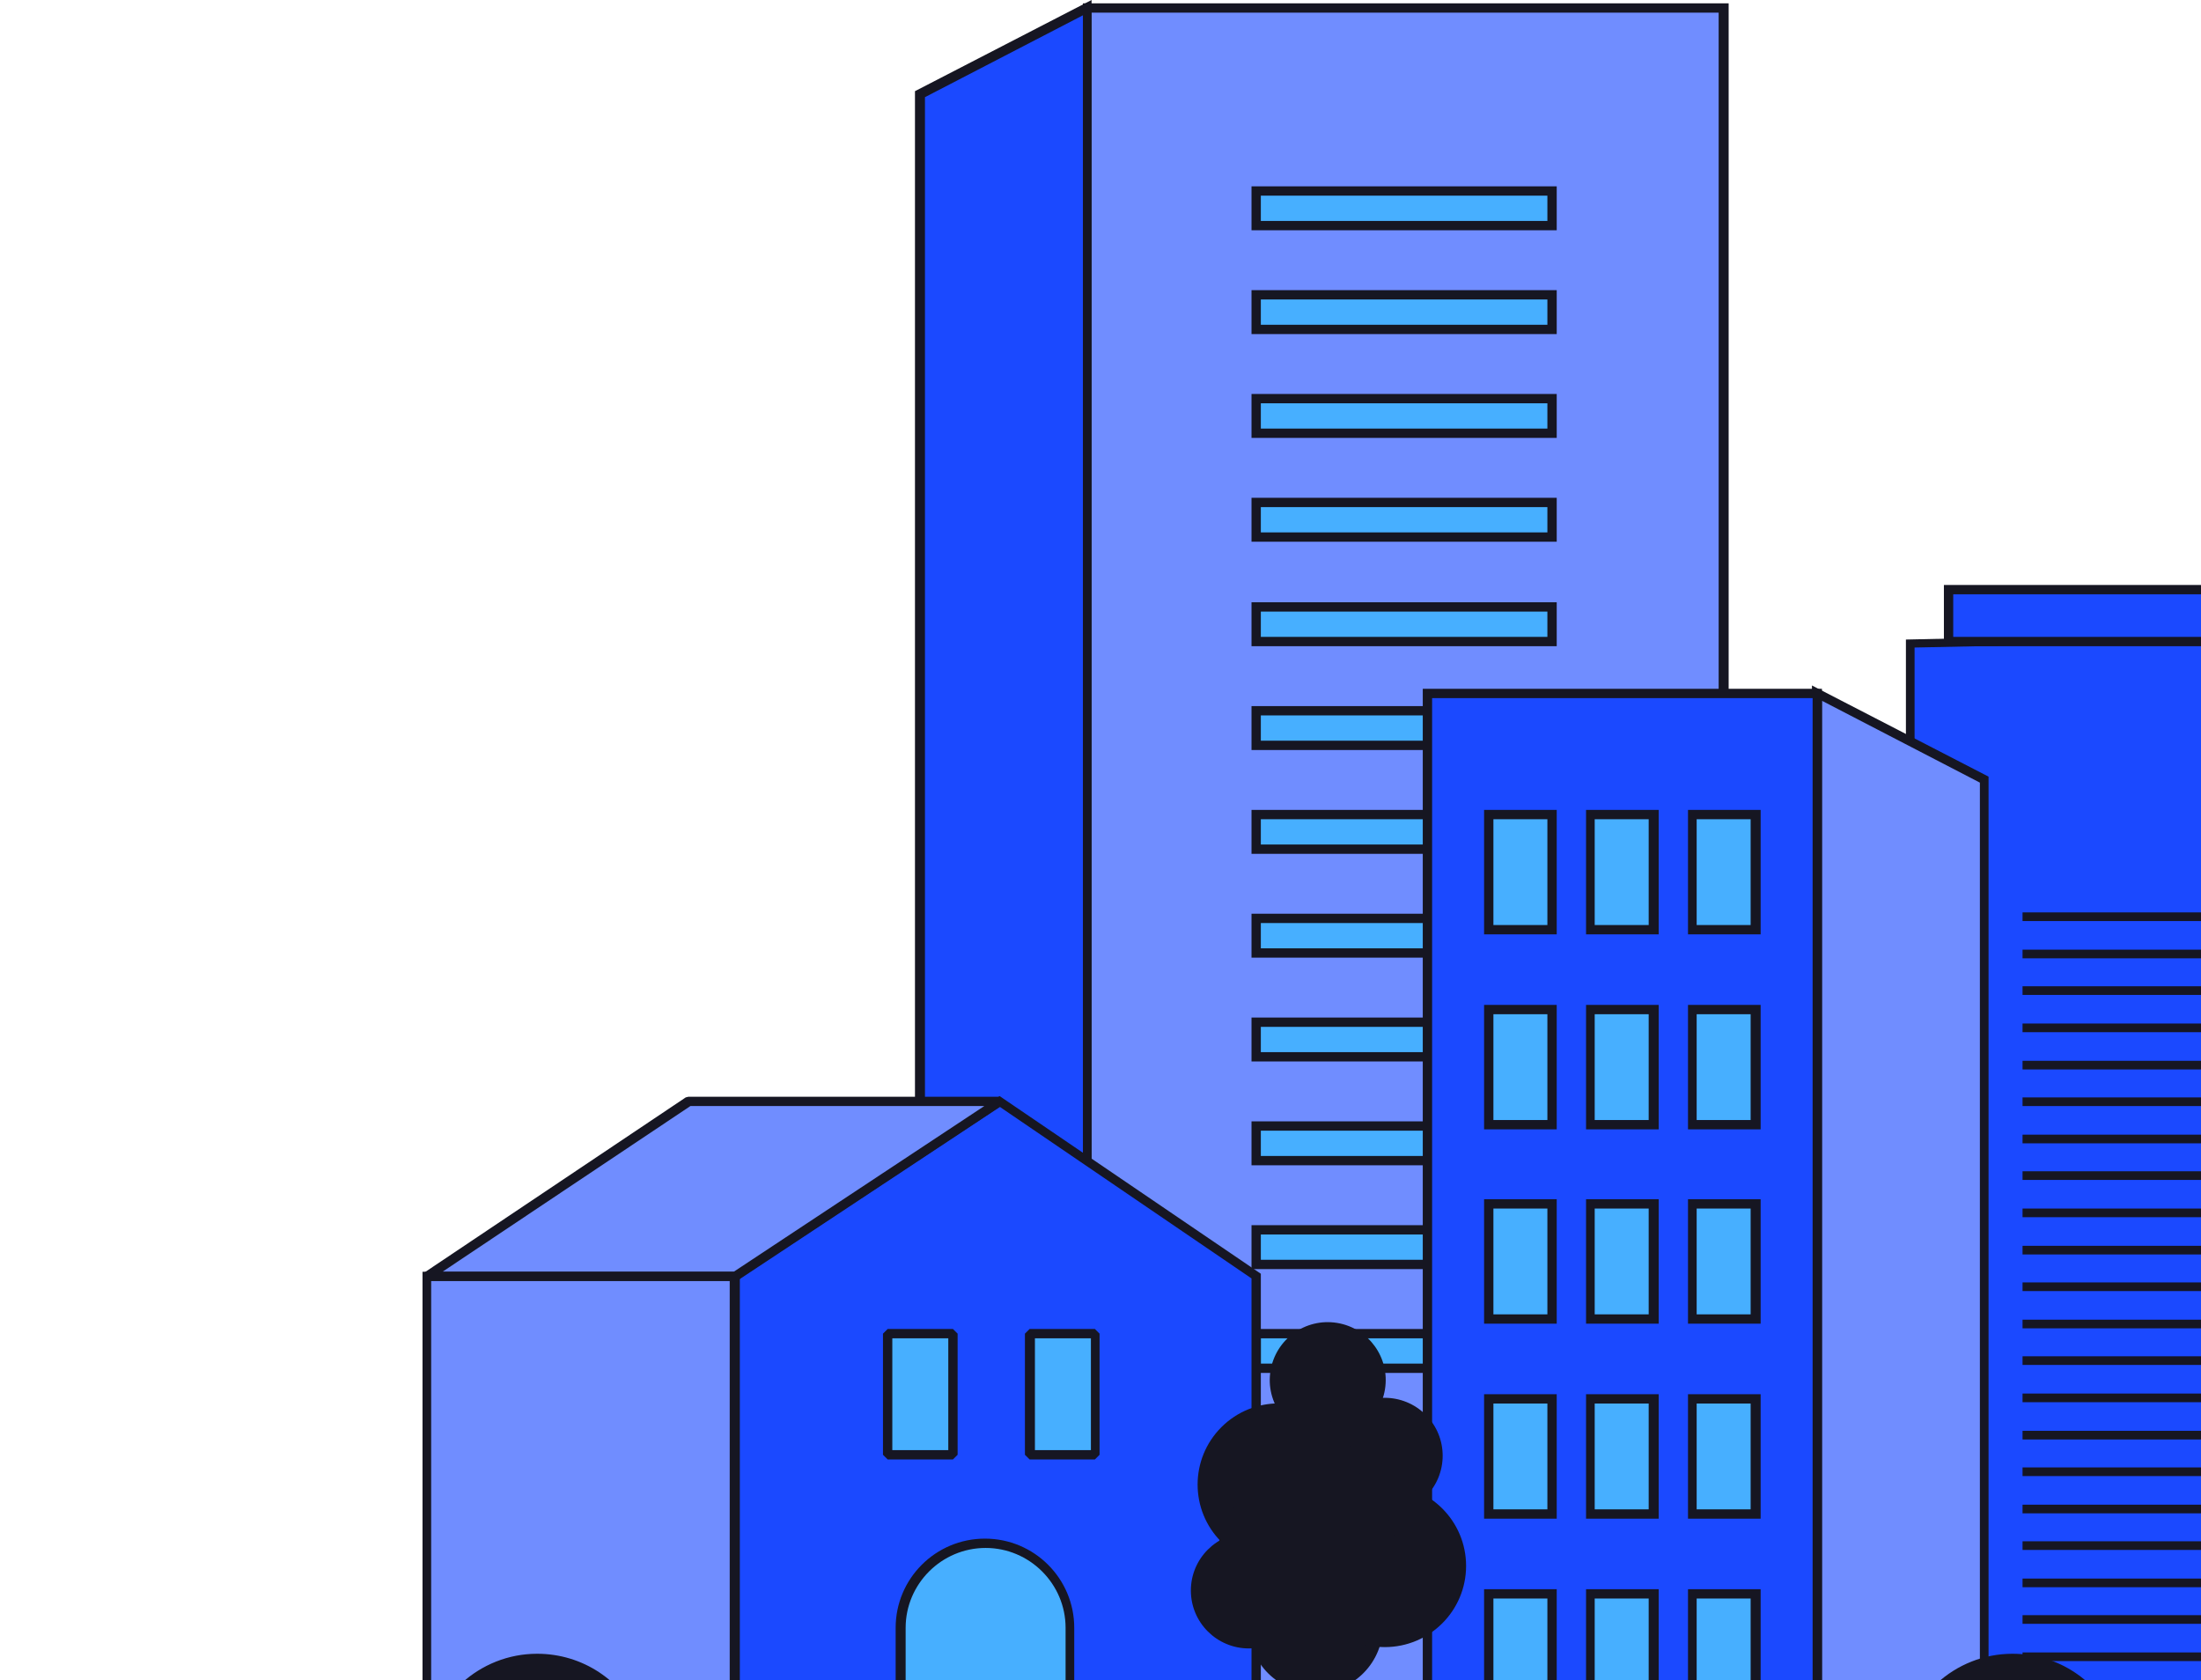 <svg width="414" height="316" viewBox="0 0 414 316" fill="none" xmlns="http://www.w3.org/2000/svg">
<path d="M415.404 119.782L359.248 121.034V337.565H415.404V119.782Z" fill="#1B49FF"/>
<path d="M416.281 338.441H358.496V120.282L416.281 119.03V338.441ZM360.125 336.813H414.652V120.657L360.125 121.784V336.813Z" fill="#161622"/>
<path d="M415.529 171.599H380.432V173.226H415.529V171.599Z" fill="#161622"/>
<path d="M415.529 178.608H380.432V180.235H415.529V178.608Z" fill="#161622"/>
<path d="M415.529 185.492H380.432V187.119H415.529V185.492Z" fill="#161622"/>
<path d="M415.529 192.501H380.432V194.128H415.529V192.501Z" fill="#161622"/>
<path d="M415.529 199.51H380.432V201.137H415.529V199.51Z" fill="#161622"/>
<path d="M415.529 206.394H380.432V208.021H415.529V206.394Z" fill="#161622"/>
<path d="M415.529 213.403H380.432V215.03H415.529V213.403Z" fill="#161622"/>
<path d="M415.529 220.287H380.432V221.914H415.529V220.287Z" fill="#161622"/>
<path d="M415.529 227.296H380.432V228.923H415.529V227.296Z" fill="#161622"/>
<path d="M415.529 234.305H380.432V235.932H415.529V234.305Z" fill="#161622"/>
<path d="M415.529 241.189H380.432V242.816H415.529V241.189Z" fill="#161622"/>
<path d="M415.529 248.198H380.432V249.825H415.529V248.198Z" fill="#161622"/>
<path d="M415.529 255.082H380.432V256.709H415.529V255.082Z" fill="#161622"/>
<path d="M415.529 262.091H380.432V263.718H415.529V262.091Z" fill="#161622"/>
<path d="M415.529 269.101H380.432V270.728H415.529V269.101Z" fill="#161622"/>
<path d="M415.529 275.984H380.432V277.611H415.529V275.984Z" fill="#161622"/>
<path d="M415.529 282.993H380.432V284.62H415.529V282.993Z" fill="#161622"/>
<path d="M415.529 289.877H380.432V291.505H415.529V289.877Z" fill="#161622"/>
<path d="M415.529 296.887H380.432V298.514H415.529V296.887Z" fill="#161622"/>
<path d="M415.529 303.771H380.432V305.398H415.529V303.771Z" fill="#161622"/>
<path d="M415.529 310.78H380.432V312.407H415.529V310.78Z" fill="#161622"/>
<path d="M415.404 110.895H366.518V120.657H415.404V110.895Z" fill="#1B49FF"/>
<path d="M416.281 121.534H365.641V110.019H416.281V121.534ZM367.396 119.781H414.526V111.771H367.396V119.781Z" fill="#161622"/>
<path d="M324.151 1.502H204.443V337.689H324.151V1.502Z" fill="#708DFF"/>
<path d="M325.153 338.441H203.691V0.627H325.153V338.441ZM205.32 336.689H323.273V2.379H205.32V336.689Z" fill="#161622"/>
<path d="M291.936 35.922H236.281V42.43H291.936V35.922Z" fill="#47AFFF"/>
<path d="M292.813 43.307H235.404V35.046H292.813V43.307ZM237.159 41.554H291.058V36.798H237.159V41.554Z" fill="#161622"/>
<path d="M291.936 55.447H236.281V61.956H291.936V55.447Z" fill="#47AFFF"/>
<path d="M292.813 62.832H235.404V54.571H292.813V62.832ZM237.159 61.08H291.058V56.324H237.159V61.08Z" fill="#161622"/>
<path d="M291.936 74.973H236.281V81.481H291.936V74.973Z" fill="#47AFFF"/>
<path d="M292.813 82.357H235.404V74.097H292.813V82.357ZM237.159 80.605H291.058V75.849H237.159V80.605Z" fill="#161622"/>
<path d="M291.936 94.498H236.281V101.007H291.936V94.498Z" fill="#47AFFF"/>
<path d="M292.813 101.883H235.404V93.622H292.813V101.883ZM237.159 100.131H291.058V95.374H237.159V100.131Z" fill="#161622"/>
<path d="M291.936 114.024H236.281V120.533H291.936V114.024Z" fill="#47AFFF"/>
<path d="M292.813 121.533H235.404V113.272H292.813V121.533ZM237.159 119.781H291.058V115.025H237.159V119.781Z" fill="#161622"/>
<path d="M291.936 133.674H236.281V140.182H291.936V133.674Z" fill="#47AFFF"/>
<path d="M292.813 141.059H235.404V132.798H292.813V141.059ZM237.159 139.306H291.058V134.55H237.159V139.306Z" fill="#161622"/>
<path d="M291.936 153.199H236.281V159.708H291.936V153.199Z" fill="#47AFFF"/>
<path d="M292.813 160.584H235.404V152.323H292.813V160.584ZM237.159 158.832H291.058V154.076H237.159V158.832Z" fill="#161622"/>
<path d="M291.936 172.725H236.281V179.233H291.936V172.725Z" fill="#47AFFF"/>
<path d="M292.813 180.109H235.404V171.849H292.813V180.109ZM237.159 178.357H291.058V173.601H237.159V178.357Z" fill="#161622"/>
<path d="M291.936 192.25H236.281V198.758H291.936V192.25Z" fill="#47AFFF"/>
<path d="M292.813 199.635H235.404V191.374H292.813V199.635ZM237.159 197.882H291.058V193.126H237.159V197.882Z" fill="#161622"/>
<path d="M291.936 211.775H236.281V218.284H291.936V211.775Z" fill="#47AFFF"/>
<path d="M292.813 219.16H235.404V210.899H292.813V219.16ZM237.159 217.408H291.058V212.652H237.159V217.408Z" fill="#161622"/>
<path d="M291.936 231.301H236.281V237.809H291.936V231.301Z" fill="#47AFFF"/>
<path d="M292.813 238.686H235.404V230.425H292.813V238.686ZM237.159 236.933H291.058V232.177H237.159V236.933Z" fill="#161622"/>
<path d="M291.936 250.826H236.281V257.335H291.936V250.826Z" fill="#47AFFF"/>
<path d="M292.813 258.211H235.404V249.95H292.813V258.211ZM237.159 256.459H291.058V251.702H237.159V256.459Z" fill="#161622"/>
<path d="M291.936 270.352H236.281V276.86H291.936V270.352Z" fill="#708DFF"/>
<path d="M292.813 277.736H235.404V269.476H292.813V277.736ZM237.159 275.984H291.058V271.228H237.159V275.984Z" fill="#161622"/>
<path d="M291.936 289.877H236.281V296.385H291.936V289.877Z" fill="#708DFF"/>
<path d="M292.813 297.262H235.404V289.001H292.813V297.262ZM237.159 295.509H291.058V290.753H237.159V295.509Z" fill="#161622"/>
<path d="M204.443 1.502L173.106 17.773V337.564H204.443V1.502Z" fill="#1B49FF"/>
<path d="M205.32 338.44H172.103V17.147L205.32 0V338.44ZM173.983 336.688H203.691V2.879L173.983 18.274V336.688Z" fill="#161622"/>
<path d="M188.022 207.145L138.259 240.062V337.564H236.281V240.062L188.022 207.145Z" fill="#1B49FF"/>
<path d="M237.159 338.44H137.382V239.562L188.022 206.143L237.159 239.562V338.44ZM139.136 336.688H235.404V240.438L188.022 208.146L139.136 240.438V336.688Z" fill="#161622"/>
<path d="M80.223 240.062L129.484 207.145H188.022L138.259 240.062H80.223Z" fill="#708DFF"/>
<path d="M138.259 240.939H80.348L79.847 239.312L128.983 206.394L129.485 206.269H188.022L188.524 207.896L138.76 240.814L138.259 240.939ZM83.231 239.186H138.008L185.139 208.021H129.861L83.231 239.186Z" fill="#161622"/>
<path d="M138.134 240.062H80.223V337.564H138.134V240.062Z" fill="#708DFF"/>
<path d="M139.136 338.44H79.471V239.186H139.136V338.44ZM81.1 336.688H137.256V240.938H81.1V336.688Z" fill="#161622"/>
<path d="M179.248 250.826H166.964V273.606H179.248V250.826Z" fill="#47AFFF"/>
<path d="M179.248 274.482H166.964L166.086 273.606V250.826L166.964 249.95H179.248L180.125 250.826V273.606L179.248 274.482ZM167.841 272.73H178.37V251.702H167.841V272.73Z" fill="#161622"/>
<path d="M206.072 250.826H193.788V273.606H206.072V250.826Z" fill="#47AFFF"/>
<path d="M205.947 274.482H193.663L192.785 273.606V250.826L193.663 249.95H205.947L206.824 250.826V273.606L205.947 274.482ZM194.666 272.73H205.195V251.702H194.666V272.73Z" fill="#161622"/>
<path d="M185.265 290.252C176.49 290.252 169.345 297.387 169.345 306.148V337.564H201.184V306.148C201.184 297.387 194.039 290.252 185.265 290.252Z" fill="#47AFFF"/>
<path d="M201.184 338.44H169.345L168.468 337.564V306.148C168.468 296.886 175.989 289.376 185.265 289.376C194.54 289.376 202.061 296.886 202.061 306.148V337.564L201.184 338.44ZM170.348 336.688H200.432V306.148C200.432 297.887 193.663 291.129 185.39 291.129C177.117 291.129 170.348 297.887 170.348 306.148V336.688Z" fill="#161622"/>
<path d="M341.824 130.42L373.162 146.691V337.564H341.824V130.42Z" fill="#708DFF"/>
<path d="M374.039 338.44H340.822V128.918L374.039 146.065V338.44ZM342.702 336.688H372.41V147.192L342.702 131.797V336.688Z" fill="#161622"/>
<path d="M341.699 130.42H268.371V337.689H341.699V130.42Z" fill="#1B49FF"/>
<path d="M342.702 338.442H267.618V129.545H342.702V338.442ZM269.373 336.689H340.947V131.297H269.373V336.689Z" fill="#161622"/>
<path d="M291.936 153.199H280.028V174.852H291.936V153.199Z" fill="#47AFFF"/>
<path d="M292.813 175.729H279.15V152.323H292.813V175.729ZM280.905 173.976H291.058V154.076H280.905V173.976Z" fill="#161622"/>
<path d="M310.989 153.199H299.081V174.852H310.989V153.199Z" fill="#47AFFF"/>
<path d="M311.992 175.729H298.329V152.323H311.992V175.729ZM299.958 173.976H310.111V154.076H299.958V173.976Z" fill="#161622"/>
<path d="M330.167 153.199H318.259V174.852H330.167V153.199Z" fill="#47AFFF"/>
<path d="M331.17 175.729H317.507V152.323H331.17V175.729ZM319.136 173.976H329.29V154.076H319.136V173.976Z" fill="#161622"/>
<path d="M291.936 189.748H280.028V211.401H291.936V189.748Z" fill="#47AFFF"/>
<path d="M292.813 212.402H279.15V188.996H292.813V212.402ZM280.905 210.649H291.058V190.748H280.905V210.649Z" fill="#161622"/>
<path d="M310.989 189.748H299.081V211.401H310.989V189.748Z" fill="#47AFFF"/>
<path d="M311.992 212.402H298.329V188.996H311.992V212.402ZM299.958 210.649H310.111V190.748H299.958V210.649Z" fill="#161622"/>
<path d="M330.167 189.748H318.259V211.401H330.167V189.748Z" fill="#47AFFF"/>
<path d="M331.17 212.402H317.507V188.996H331.17V212.402ZM319.136 210.649H329.29V190.748H319.136V210.649Z" fill="#161622"/>
<path d="M291.936 226.419H280.028V248.073H291.936V226.419Z" fill="#47AFFF"/>
<path d="M292.813 248.949H279.15V225.543H292.813V248.949ZM280.905 247.197H291.058V227.296H280.905V247.197Z" fill="#161622"/>
<path d="M310.989 226.419H299.081V248.073H310.989V226.419Z" fill="#47AFFF"/>
<path d="M311.992 248.949H298.329V225.543H311.992V248.949ZM299.958 247.197H310.111V227.296H299.958V247.197Z" fill="#161622"/>
<path d="M330.167 226.419H318.259V248.073H330.167V226.419Z" fill="#47AFFF"/>
<path d="M331.17 248.949H317.507V225.543H331.17V248.949ZM319.136 247.197H329.29V227.296H319.136V247.197Z" fill="#161622"/>
<path d="M291.936 263.092H280.028V284.745H291.936V263.092Z" fill="#47AFFF"/>
<path d="M292.813 285.622H279.15V262.216H292.813V285.622ZM280.905 283.869H291.058V263.969H280.905V283.869Z" fill="#161622"/>
<path d="M310.989 263.092H299.081V284.745H310.989V263.092Z" fill="#47AFFF"/>
<path d="M311.992 285.622H298.329V262.216H311.992V285.622ZM299.958 283.869H310.111V263.969H299.958V283.869Z" fill="#161622"/>
<path d="M330.167 263.092H318.259V284.745H330.167V263.092Z" fill="#47AFFF"/>
<path d="M331.17 285.622H317.507V262.216H331.17V285.622ZM319.136 283.869H329.29V263.969H319.136V283.869Z" fill="#161622"/>
<path d="M291.936 299.641H280.028V321.294H291.936V299.641Z" fill="#47AFFF"/>
<path d="M292.813 322.295H279.15V298.889H292.813V322.295ZM280.905 320.542H291.058V300.641H280.905V320.542Z" fill="#161622"/>
<path d="M310.989 299.641H299.081V321.294H310.989V299.641Z" fill="#47AFFF"/>
<path d="M311.992 322.295H298.329V298.889H311.992V322.295ZM299.958 320.542H310.111V300.641H299.958V320.542Z" fill="#161622"/>
<path d="M330.167 299.641H318.259V321.294H330.167V299.641Z" fill="#47AFFF"/>
<path d="M331.17 322.295H317.507V298.889H331.17V322.295ZM319.136 320.542H329.29V300.641H319.136V320.542Z" fill="#161622"/>
<path d="M250.07 293.131H248.315V337.564H250.07V293.131Z" fill="#161622"/>
<path d="M260.508 261.293C261.471 255.356 257.431 249.764 251.485 248.803C245.539 247.842 239.939 251.876 238.977 257.813C238.014 263.75 242.054 269.342 248 270.303C253.946 271.264 259.546 267.23 260.508 261.293Z" fill="#161622"/>
<path d="M259.795 308.675C261.409 301.882 257.201 295.069 250.398 293.458C243.595 291.848 236.772 296.049 235.159 302.842C233.546 309.635 237.753 316.448 244.556 318.058C251.36 319.669 258.182 315.468 259.795 308.675Z" fill="#161622"/>
<path d="M268.166 281.482C272.425 277.23 272.425 270.335 268.166 266.083C263.908 261.83 257.003 261.83 252.744 266.083C248.485 270.335 248.485 277.23 252.744 281.482C257.003 285.734 263.908 285.734 268.166 281.482Z" fill="#161622"/>
<path d="M234.902 310.028C240.925 310.028 245.808 305.153 245.808 299.139C245.808 293.125 240.925 288.25 234.902 288.25C228.88 288.25 223.997 293.125 223.997 299.139C223.997 305.153 228.88 310.028 234.902 310.028Z" fill="#161622"/>
<path d="M251.371 290.005C257.343 284.042 257.343 274.373 251.371 268.41C245.399 262.447 235.716 262.447 229.744 268.41C223.772 274.373 223.772 284.042 229.744 290.005C235.716 295.968 245.399 295.968 251.371 290.005Z" fill="#161622"/>
<path d="M260.474 309.778C268.919 309.778 275.766 302.941 275.766 294.508C275.766 286.074 268.919 279.238 260.474 279.238C252.028 279.238 245.181 286.074 245.181 294.508C245.181 302.941 252.028 309.778 260.474 309.778Z" fill="#161622"/>
<path d="M262.502 297.691C264.771 288.567 259.203 279.334 250.066 277.069C240.929 274.803 231.682 280.363 229.413 289.486C227.144 298.61 232.712 307.843 241.849 310.109C250.986 312.374 260.233 306.815 262.502 297.691Z" fill="#161622"/>
<path d="M399.861 332.182C399.861 334.059 399.61 335.812 399.109 337.564H358.12C357.619 335.812 357.368 334.059 357.368 332.182C357.368 331.431 357.368 330.805 357.493 330.054C358.621 319.415 367.646 311.029 378.552 311.029C387.201 311.029 394.596 316.161 397.855 323.546C399.234 326.174 399.861 329.053 399.861 332.182Z" fill="#161622"/>
<path d="M122.34 332.182C122.34 334.059 122.089 335.812 121.588 337.564H80.599C80.098 335.812 79.847 334.059 79.847 332.182C79.847 331.431 79.847 330.805 79.972 330.054C81.1 319.415 90.126 311.029 101.031 311.029C109.68 311.029 117.075 316.161 120.334 323.546C121.588 326.174 122.34 329.053 122.34 332.182Z" fill="#161622"/>
</svg>
